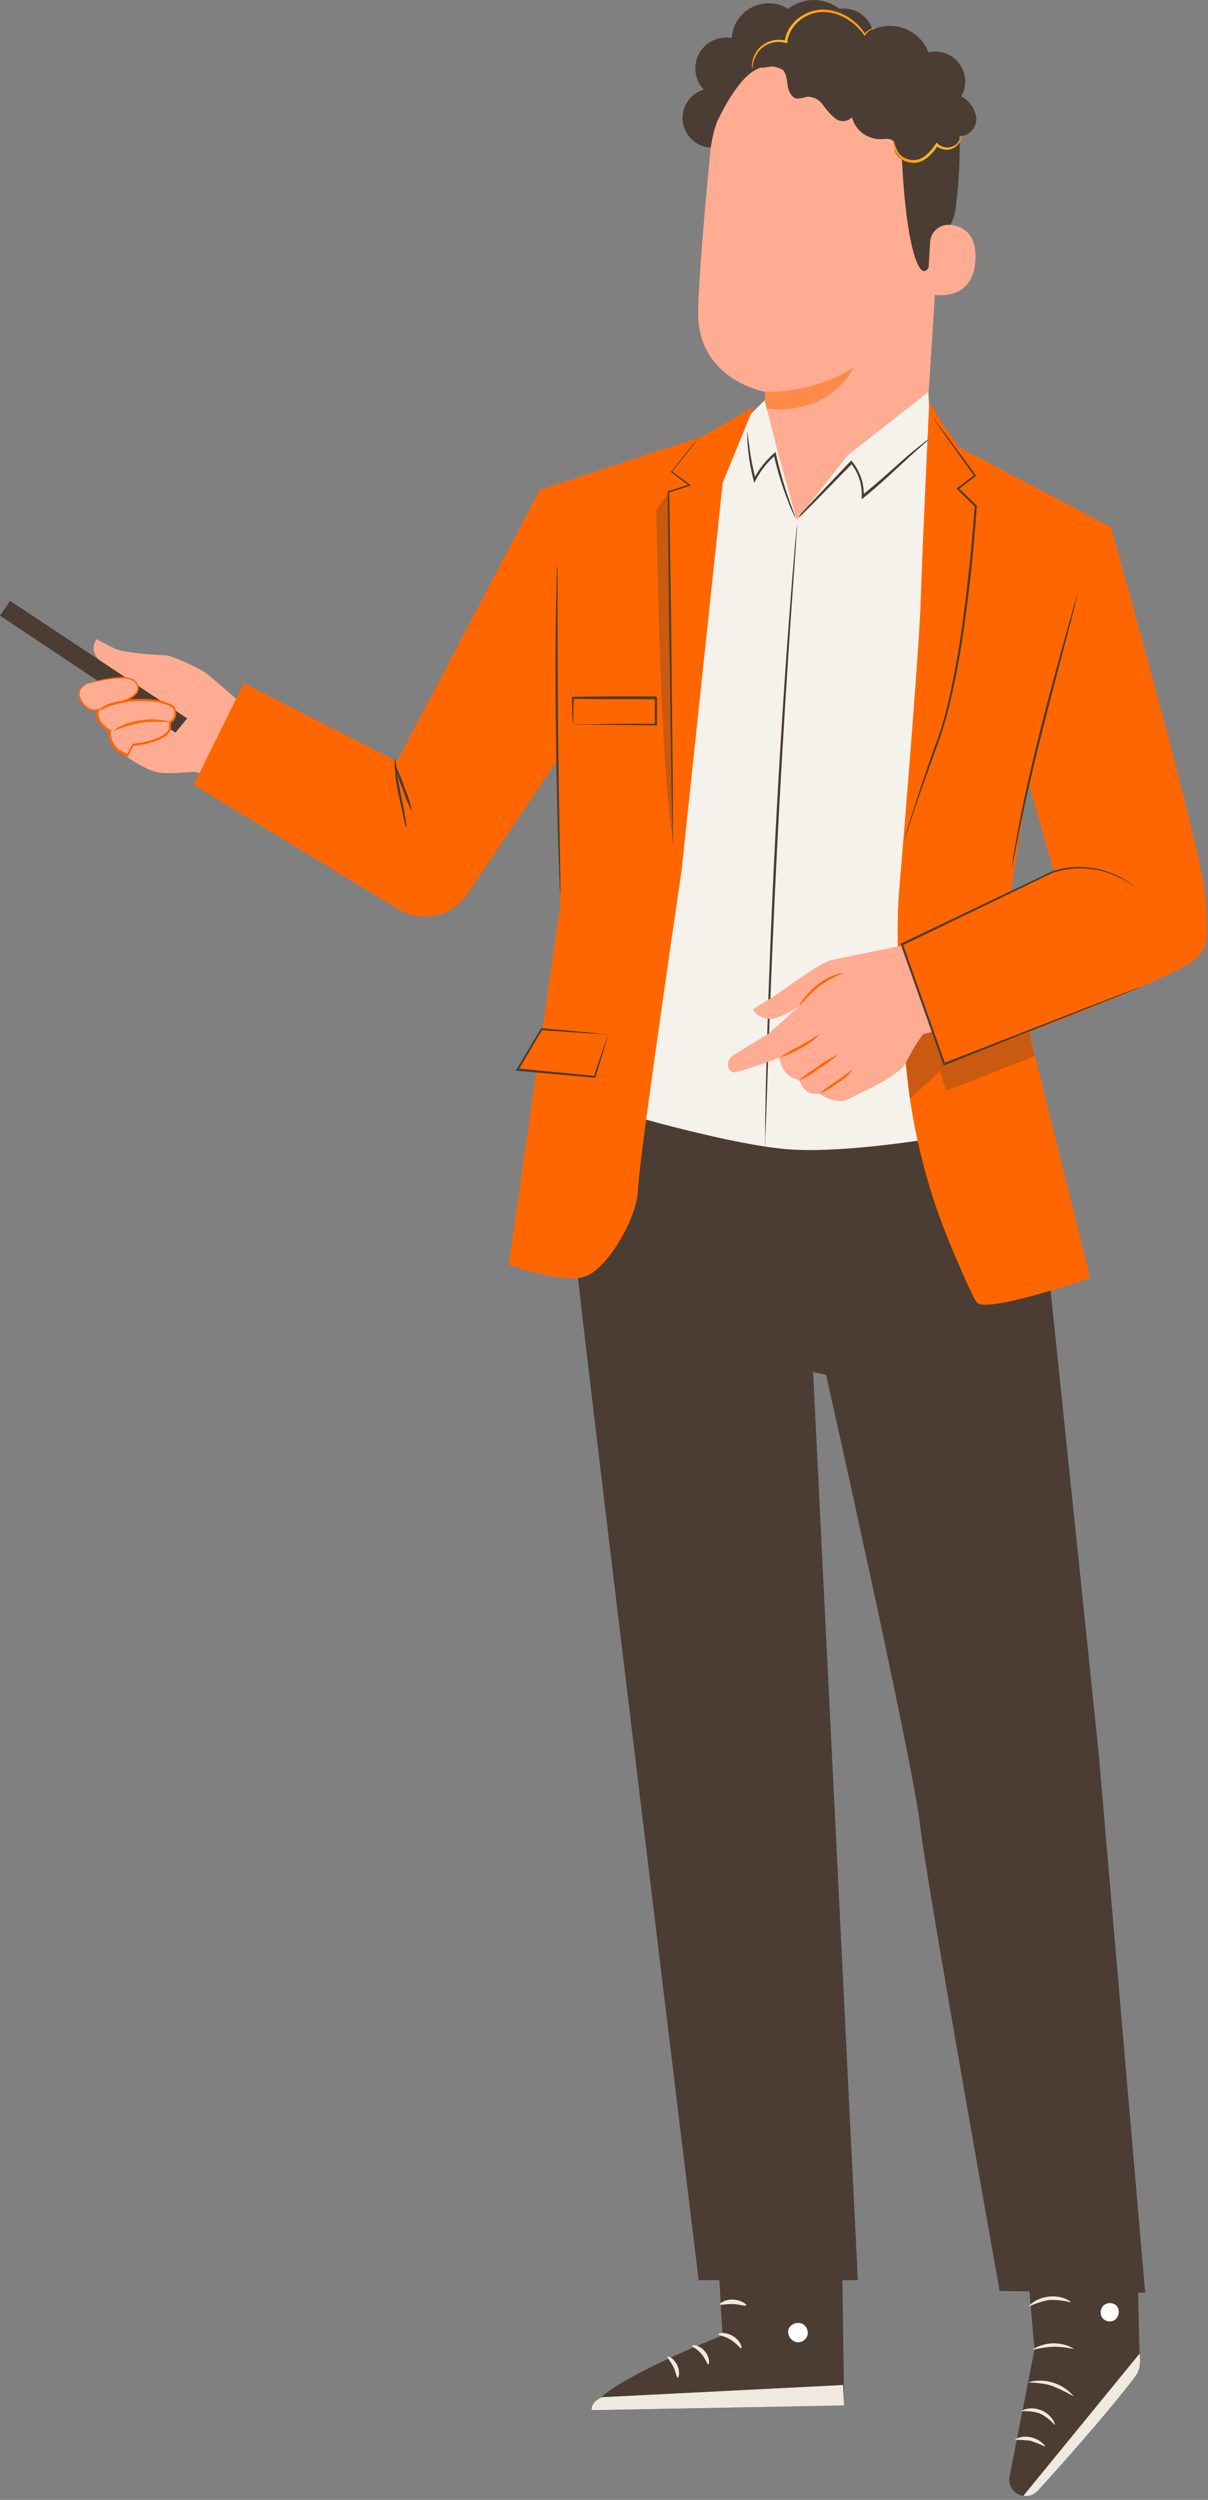 <?xml version="1.0" encoding="UTF-8"?> <svg xmlns="http://www.w3.org/2000/svg" width="161" height="333" viewBox="0 0 161 333" fill="none"><rect x="0" y="0" width="161" height="333" fill="#808080" stroke="none"/> <path d="M95.339 293.779L96.288 311.084C96.288 311.084 79.013 317.859 78.881 321.079L112.504 320.418L112.131 293.39L95.339 293.779Z" fill="#4B3D33"></path> <path d="M106.663 309.436C106.989 309.53 107.268 309.741 107.449 310.027C107.629 310.314 107.698 310.657 107.643 310.991C107.563 311.326 107.356 311.616 107.066 311.801C106.775 311.985 106.424 312.049 106.088 311.979C105.743 311.879 105.448 311.655 105.259 311.351C105.069 311.047 104.999 310.683 105.061 310.33C105.181 309.997 105.425 309.723 105.743 309.565C106.06 309.407 106.426 309.377 106.764 309.482" fill="white"></path> <path d="M112.504 320.418L112.364 317.695L80.172 319.321C80.172 319.321 78.695 319.998 78.881 321.055L112.504 320.418Z" fill="#F0E9DF"></path> <path d="M95.743 310.929C95.743 311.092 96.576 311.155 97.392 311.668C98.209 312.181 98.652 312.858 98.8 312.796C98.948 312.734 98.691 311.785 97.688 311.178C96.684 310.571 95.704 310.781 95.743 310.929Z" fill="#F0E9DF"></path> <path d="M92.243 312.453C92.243 312.616 92.928 312.881 93.496 313.565C94.063 314.25 94.273 314.981 94.406 314.965C94.538 314.95 94.654 314.032 93.931 313.192C93.208 312.352 92.243 312.297 92.243 312.453Z" fill="#F0E9DF"></path> <path d="M90.322 316.715C90.47 316.715 90.68 315.938 90.245 315.028C89.809 314.118 89.031 313.799 88.961 313.931C88.891 314.063 89.381 314.545 89.739 315.277C90.097 316.008 90.159 316.7 90.322 316.715Z" fill="#F0E9DF"></path> <path d="M95.961 306.962C96.039 307.11 96.785 306.869 97.711 306.916C98.637 306.962 99.376 307.242 99.453 307.094C99.531 306.947 98.831 306.379 97.734 306.317C96.638 306.254 95.883 306.83 95.961 306.962Z" fill="#F0E9DF"></path> <path d="M136.055 292.076L137.875 312.967L134.546 329.906C134.491 330.196 134.495 330.494 134.559 330.781C134.623 331.069 134.744 331.341 134.917 331.58C135.09 331.819 135.309 332.02 135.563 332.171C135.816 332.322 136.097 332.419 136.389 332.457C136.73 332.5 137.075 332.461 137.397 332.343C137.719 332.225 138.008 332.033 138.241 331.781C141.235 328.514 152.202 316.435 151.984 314.919C151.727 313.153 151.525 292.752 151.525 292.752L136.055 292.076Z" fill="#4B3D33"></path> <path d="M136.389 332.458L151.89 313.503L151.945 314.39C151.999 315.156 151.775 315.915 151.315 316.529C150.086 318.178 146.594 322.65 138.303 331.781C138.064 332.042 137.765 332.241 137.431 332.359C137.097 332.477 136.739 332.511 136.389 332.458Z" fill="#F0E9DF"></path> <path d="M147.162 307.024C146.917 307.231 146.756 307.519 146.71 307.836C146.664 308.153 146.736 308.476 146.913 308.743C147.11 308.996 147.396 309.163 147.713 309.211C148.03 309.259 148.353 309.183 148.616 309C148.876 308.781 149.045 308.474 149.091 308.138C149.137 307.801 149.056 307.46 148.865 307.18C148.632 306.939 148.315 306.797 147.981 306.784C147.646 306.771 147.319 306.888 147.068 307.11" fill="white"></path> <path d="M140.558 323.007C140.011 322.384 139.352 321.87 138.614 321.491C137.829 321.236 137.003 321.133 136.179 321.187C136.179 321.141 136.405 320.954 136.895 320.861C137.534 320.74 138.195 320.813 138.793 321.071C139.394 321.313 139.911 321.727 140.278 322.261C140.558 322.673 140.636 322.984 140.558 323.007Z" fill="#F0E9DF"></path> <path d="M139.275 325.901C138.652 325.607 138.013 325.348 137.362 325.123C136.678 325.037 135.99 324.993 135.301 324.991C135.238 324.882 136.211 324.377 137.463 324.672C138.715 324.968 139.376 325.862 139.275 325.901Z" fill="#F0E9DF"></path> <path d="M143.133 319.235C142.212 318.696 141.253 318.225 140.263 317.828C138.591 317.275 137.152 317.447 137.113 317.307C138.196 317.021 139.338 317.052 140.404 317.393C141.47 317.735 142.417 318.374 143.133 319.235Z" fill="#F0E9DF"></path> <path d="M143.109 312.834C143.063 312.967 141.873 312.554 140.364 312.601C138.855 312.648 137.688 313.076 137.634 312.951C138.447 312.443 139.382 312.164 140.34 312.143C141.298 312.123 142.244 312.362 143.078 312.834H143.109Z" fill="#F0E9DF"></path> <path d="M142.728 306.69C141.799 306.452 140.841 306.342 139.882 306.363C138.935 306.526 138.016 306.822 137.152 307.242C137.113 307.203 137.323 306.923 137.789 306.612C138.408 306.223 139.109 305.983 139.837 305.912C140.565 305.84 141.299 305.939 141.982 306.2C142.495 306.418 142.759 306.643 142.728 306.69Z" fill="#F0E9DF"></path> <path d="M139.843 305.197C139.758 304.947 139.731 304.681 139.765 304.419C139.785 303.688 139.951 302.969 140.255 302.304C140.436 301.799 140.778 301.367 141.227 301.075C141.386 300.993 141.565 300.962 141.742 300.986C141.919 301.009 142.084 301.087 142.215 301.207C142.455 301.457 142.593 301.787 142.604 302.133C142.602 302.838 142.353 303.521 141.902 304.063C141.45 304.605 140.824 304.973 140.131 305.104C139.441 305.219 138.733 305.127 138.095 304.839C137.458 304.551 136.921 304.08 136.553 303.486C136.462 303.335 136.405 303.167 136.385 302.993C136.365 302.819 136.382 302.642 136.436 302.475C136.507 302.311 136.628 302.174 136.782 302.084C136.936 301.993 137.114 301.953 137.292 301.969C137.813 302.053 138.303 302.27 138.715 302.599C139.322 303.021 139.849 303.548 140.271 304.155C140.441 304.362 140.566 304.603 140.636 304.863C140.047 304.106 139.347 303.443 138.559 302.895C138.189 302.62 137.756 302.441 137.299 302.374C137.203 302.364 137.106 302.385 137.022 302.434C136.938 302.483 136.872 302.557 136.833 302.646C136.806 302.758 136.803 302.875 136.823 302.989C136.843 303.102 136.886 303.211 136.95 303.307C137.279 303.812 137.749 304.211 138.302 304.454C138.854 304.697 139.465 304.774 140.061 304.676C140.647 304.562 141.177 304.254 141.565 303.8C141.953 303.347 142.177 302.776 142.199 302.179C142.197 301.939 142.109 301.707 141.951 301.526C141.88 301.457 141.79 301.411 141.692 301.396C141.594 301.381 141.494 301.396 141.406 301.44C141.028 301.693 140.736 302.053 140.566 302.475C140.165 303.332 139.92 304.254 139.843 305.197Z" fill="#F0E9DF"></path> <path d="M78.687 148.414C77.065 155.592 76.518 162.97 77.061 170.308C77.419 174.975 93.115 303.727 93.115 303.727H114.332L108.366 182.753L110.101 183.126C110.101 183.126 121.682 234.739 122.623 243.1C123.471 250.605 133.232 305.173 133.232 305.173L152.622 305.399L146.399 233.222L139.197 164.001L136.483 143.841L78.687 148.414Z" fill="#4B3D33"></path> <path d="M111.711 170.363C111.44 170.571 111.141 170.741 110.824 170.868C109.996 171.292 109.114 171.601 108.203 171.786C107.555 171.899 106.892 171.899 106.243 171.786C105.482 171.662 104.774 171.319 104.205 170.798C103.608 170.199 103.179 169.454 102.961 168.636C102.712 167.812 102.572 166.956 102.393 166.085C101.717 162.593 101.266 159.404 100.993 157.086C100.861 155.935 100.776 154.994 100.721 154.341C100.68 154.005 100.68 153.665 100.721 153.33C100.827 153.652 100.895 153.986 100.923 154.325C101.032 155.056 101.172 155.974 101.336 157.047C101.678 159.381 102.183 162.492 102.891 165.999C103.233 167.718 103.467 169.476 104.54 170.503C105.041 170.924 105.63 171.228 106.264 171.392C106.898 171.557 107.56 171.577 108.203 171.452C109.099 171.294 109.973 171.033 110.809 170.674C111.1 170.543 111.402 170.439 111.711 170.363Z" fill="#4B3D33"></path> <path d="M105.325 153.975C105.325 153.975 105.465 153.867 105.761 153.851C106.19 153.838 106.61 153.972 106.951 154.232C107.214 154.419 107.43 154.664 107.585 154.946C107.74 155.229 107.829 155.543 107.845 155.865C107.818 156.267 107.676 156.653 107.435 156.977C107.195 157.3 106.867 157.547 106.489 157.689C106.112 157.831 105.702 157.861 105.308 157.777C104.914 157.692 104.553 157.495 104.268 157.211C104.065 156.959 103.923 156.664 103.853 156.348C103.783 156.033 103.787 155.705 103.863 155.391C103.95 154.972 104.175 154.594 104.501 154.318C104.742 154.139 104.905 154.115 104.913 154.131C104.536 154.481 104.277 154.941 104.174 155.445C104.129 155.708 104.141 155.978 104.209 156.235C104.278 156.493 104.401 156.733 104.571 156.939C104.806 157.148 105.094 157.289 105.403 157.347C105.712 157.405 106.032 157.377 106.326 157.267C106.621 157.156 106.88 156.967 107.075 156.72C107.27 156.473 107.394 156.178 107.433 155.865C107.425 155.6 107.36 155.339 107.244 155.1C107.127 154.862 106.961 154.651 106.757 154.481C106.346 154.163 105.844 153.986 105.325 153.975Z" fill="#4B3D33"></path> <path d="M138.933 162.686C138.698 162.757 138.455 162.793 138.209 162.795C137.547 162.845 136.881 162.845 136.218 162.795C131.791 162.547 127.587 160.775 124.319 157.778C123.821 157.337 123.36 156.856 122.942 156.339C122.772 156.165 122.63 155.966 122.522 155.748C122.576 155.694 123.261 156.472 124.529 157.545C127.834 160.361 131.921 162.1 136.242 162.53C137.891 162.663 138.925 162.6 138.933 162.686Z" fill="#4B3D33"></path> <path d="M87.382 154.341C87.147 155.099 86.817 155.826 86.402 156.503C85.495 158.149 84.396 159.681 83.128 161.068C81.896 162.419 80.501 163.61 78.975 164.615C78.378 165.056 77.721 165.407 77.022 165.657C77.599 165.188 78.201 164.752 78.827 164.351C80.279 163.281 81.625 162.075 82.848 160.75C84.087 159.381 85.198 157.902 86.169 156.332C86.892 155.111 87.328 154.31 87.382 154.341Z" fill="#4B3D33"></path> <path d="M34.564 95.09L31.873 93.449C31.873 93.449 28.357 90.338 27.393 89.63C26.429 88.923 22.726 87.297 22.221 87.297C21.715 87.297 16.613 87.017 15.408 86.449C14.202 85.882 12.895 85.15 12.895 85.15C12.646 85.454 12.499 85.829 12.475 86.222C12.451 86.614 12.552 87.004 12.763 87.336C13.494 88.58 17.204 90.945 17.204 90.945L15.812 100.029C15.812 100.029 19.273 102.759 21.427 102.938C23.582 103.117 25.659 102.689 26.265 102.884C26.872 103.078 28.389 103.607 28.389 103.607L34.564 95.09Z" fill="#FFAC92"></path> <path d="M24.943 95.689L1.346 80.033L1.67649e-05 82.008L23.387 97.595L24.943 95.689Z" fill="#4B3D33"></path> <path d="M11.69 91.061C11.69 91.061 9.87 91.8 10.834 93.441C11.799 95.082 13.028 94.577 13.028 94.577C12.926 95.148 13.031 95.737 13.323 96.238C13.615 96.74 14.075 97.121 14.622 97.315C14.569 97.836 14.651 98.362 14.859 98.843C15.068 99.323 15.396 99.743 15.812 100.06L16.955 100.651L17.686 99.244C17.686 99.244 22.011 98.847 22.656 97.128V96.234C22.887 96.119 23.078 95.937 23.204 95.713C23.331 95.488 23.386 95.23 23.364 94.974C23.224 94.134 23.279 94.118 21.653 93.558C20.027 92.998 16.582 93.371 16.582 93.371C16.582 93.371 18.449 92.671 18.449 91.754C18.449 90.836 17.671 90.198 15.695 90.33C14.338 90.432 12.996 90.677 11.69 91.061Z" fill="#FFAC92"></path> <path d="M11.69 91.061C11.929 91.025 12.165 90.972 12.398 90.906C12.864 90.797 13.549 90.641 14.42 90.517C14.904 90.443 15.393 90.396 15.882 90.377C16.444 90.332 17.008 90.406 17.539 90.595C17.817 90.702 18.046 90.907 18.184 91.17C18.253 91.304 18.293 91.451 18.301 91.601C18.309 91.751 18.285 91.901 18.231 92.041C18.062 92.334 17.821 92.578 17.531 92.749C17.228 92.949 16.905 93.116 16.567 93.247L15.742 93.581L16.629 93.511C18.037 93.352 19.459 93.352 20.868 93.511C21.24 93.567 21.605 93.664 21.956 93.799C22.318 93.905 22.663 94.059 22.983 94.258C23.106 94.371 23.181 94.527 23.193 94.694L23.24 94.989C23.251 95.074 23.251 95.161 23.24 95.246C23.206 95.424 23.132 95.591 23.022 95.736C22.913 95.88 22.772 95.997 22.61 96.078L22.532 96.125V96.21C22.532 96.498 22.532 96.801 22.532 97.105V97.058L22.431 97.252C22.185 97.608 21.85 97.892 21.459 98.077C21.067 98.282 20.655 98.446 20.23 98.567C19.405 98.816 18.559 98.985 17.702 99.073H17.616V99.142C17.368 99.625 17.127 100.091 16.893 100.558L17.088 100.496C16.699 100.294 16.31 100.091 15.937 99.905C15.536 99.607 15.219 99.211 15.017 98.754C14.815 98.297 14.736 97.796 14.785 97.299V97.198L14.708 97.159C14.175 96.934 13.726 96.548 13.424 96.055C13.161 95.604 13.068 95.075 13.16 94.561V94.375L12.981 94.437C12.799 94.496 12.606 94.518 12.415 94.501C12.223 94.483 12.038 94.427 11.869 94.336C11.559 94.166 11.293 93.926 11.091 93.636C10.907 93.386 10.765 93.107 10.671 92.811C10.595 92.558 10.595 92.287 10.671 92.034C10.81 91.7 11.043 91.414 11.34 91.209C11.55 91.069 11.667 91.015 11.667 90.999C11.538 91.031 11.417 91.087 11.309 91.163C10.963 91.344 10.689 91.638 10.531 91.995C10.431 92.258 10.409 92.544 10.469 92.819C10.557 93.138 10.702 93.439 10.897 93.706C11.106 94.027 11.388 94.294 11.721 94.484C11.916 94.593 12.131 94.661 12.353 94.683C12.575 94.706 12.799 94.683 13.012 94.616L12.864 94.491C12.752 95.058 12.846 95.645 13.129 96.148C13.454 96.719 13.957 97.17 14.56 97.431L14.482 97.299C14.434 97.828 14.509 98.36 14.7 98.855C14.906 99.384 15.259 99.843 15.719 100.177L16.87 100.776L16.994 100.846L17.064 100.714L17.803 99.306L17.679 99.384C18.558 99.293 19.427 99.124 20.276 98.878C20.719 98.745 21.148 98.574 21.56 98.365C21.998 98.151 22.374 97.827 22.649 97.424L22.781 97.175V97.128C22.781 96.817 22.781 96.514 22.781 96.234L22.695 96.366C22.9 96.26 23.077 96.108 23.212 95.922C23.347 95.735 23.437 95.52 23.473 95.293C23.492 95.177 23.492 95.058 23.473 94.942L23.426 94.639C23.403 94.403 23.292 94.184 23.115 94.025C22.765 93.805 22.385 93.635 21.988 93.519C21.618 93.382 21.235 93.283 20.844 93.224C19.41 93.06 17.962 93.06 16.528 93.224L16.59 93.488C16.948 93.343 17.289 93.16 17.609 92.944C17.928 92.752 18.195 92.485 18.387 92.166C18.448 91.996 18.476 91.816 18.468 91.636C18.46 91.456 18.416 91.279 18.34 91.116C18.263 90.952 18.155 90.806 18.022 90.684C17.888 90.563 17.732 90.469 17.562 90.408C16.998 90.213 16.398 90.141 15.804 90.198C15.309 90.229 14.815 90.288 14.327 90.377C13.647 90.491 12.974 90.644 12.312 90.836C12.079 90.906 11.908 90.96 11.791 91.007C11.674 91.054 11.682 91.054 11.69 91.061Z" fill="#FF6600"></path> <path d="M15.12 97.362C16.325 96.881 17.572 96.514 18.845 96.265C20.137 96.119 21.439 96.101 22.734 96.21C22.382 96.047 22.002 95.952 21.614 95.93C20.686 95.795 19.743 95.795 18.814 95.93C17.888 96.062 16.984 96.324 16.131 96.708C15.756 96.86 15.413 97.082 15.12 97.362Z" fill="#FF6600"></path> <path d="M13.09 94.701C13.144 94.763 13.938 94.242 15.073 93.923C16.209 93.605 17.15 93.535 17.15 93.441C16.426 93.306 15.679 93.368 14.988 93.62C14.253 93.761 13.586 94.141 13.09 94.701Z" fill="#FF6600"></path> <path d="M116.035 3.321C115.648 2.576 115.039 1.97 114.292 1.585C113.545 1.201 112.698 1.058 111.866 1.175C110.893 0.414 109.692 0 108.456 0C107.22 0 106.019 0.414 105.045 1.175C104.32 0.725 103.491 0.471 102.638 0.438C101.786 0.405 100.939 0.593 100.181 0.985C99.424 1.377 98.78 1.959 98.314 2.674C97.849 3.389 97.577 4.212 97.524 5.064C96.673 4.908 95.794 5.026 95.013 5.399C94.232 5.772 93.589 6.382 93.174 7.141C92.76 7.901 92.596 8.773 92.705 9.631C92.814 10.49 93.192 11.292 93.783 11.924C92.845 12.208 92.046 12.831 91.54 13.671C91.034 14.511 90.858 15.508 91.046 16.471C91.234 17.433 91.772 18.291 92.557 18.88C93.341 19.468 94.316 19.744 95.292 19.655L115.195 7.988C115.808 7.397 116.218 6.628 116.369 5.79C116.52 4.953 116.403 4.089 116.035 3.321Z" fill="#4B3D33"></path> <path d="M94.67 20.199C95.09 15.986 97.087 12.087 100.26 9.283C103.433 6.48 107.548 4.978 111.781 5.08H112.644C121.977 5.857 126.644 14.187 125.617 23.528L123.611 54.717L122.25 58.605L106.119 78.828L102.035 60.643L101.958 52.189C101.958 52.189 92.974 50.633 93.044 41.588C93.114 37.225 93.892 28.273 94.67 20.199Z" fill="#FFAC92"></path> <path opacity="0.5" d="M101.965 52.197C106.125 52.267 110.218 51.151 113.764 48.977C113.764 48.977 110.863 55.424 101.981 54.421L101.965 52.197Z" fill="#FF6600"></path> <path d="M95.658 16.061C95.658 16.061 98.154 10.461 100.9 9.202C104.229 7.646 105.567 11.325 108.732 10.508C111.898 9.692 115.063 8.229 118.221 10.726C121.674 13.456 119.994 15.284 120.126 19.281C120.671 35.513 123.541 40.157 124.536 32.542C124.645 31.702 126.986 31.088 127.398 27.557C127.943 22.984 128.231 17.446 127.274 14.156C126.496 11.395 124.941 9.489 122.187 7.319C117.832 3.936 111.758 3.742 107.62 4.068C103.482 4.395 95.448 8.984 95.658 16.061Z" fill="#4B3D33"></path> <path d="M123.969 32.286C123.982 31.953 124.063 31.625 124.208 31.325C124.352 31.024 124.557 30.756 124.809 30.537C125.061 30.318 125.355 30.154 125.674 30.053C125.992 29.953 126.328 29.919 126.66 29.953C128.34 30.147 130.183 31.135 130.004 34.62C129.677 40.779 123.564 39.185 123.564 39.006C123.564 38.827 123.813 34.861 123.969 32.286Z" fill="#FFAC92"></path> <path d="M124.093 20.347C123.326 20.942 122.422 21.338 121.464 21.498C120.983 21.56 120.495 21.447 120.09 21.178C119.686 20.909 119.392 20.504 119.263 20.036C119.193 19.608 119.31 19.11 119.037 18.776C118.765 18.441 118.089 18.48 117.567 18.527C116.664 18.587 115.769 18.33 115.035 17.8C114.301 17.271 113.774 16.502 113.546 15.626C113.263 15.923 112.879 16.104 112.47 16.134C112.06 16.164 111.654 16.041 111.33 15.789C110.703 15.262 110.151 14.652 109.689 13.977C109.456 13.637 109.143 13.36 108.779 13.169C108.414 12.978 108.008 12.879 107.596 12.88C107.16 13.02 106.708 13.108 106.251 13.145C105.473 13.059 105.061 12.102 104.96 11.293C104.859 10.485 104.773 9.551 104.104 9.1C103.435 8.649 102.65 8.898 101.895 8.999C101.141 9.1 100.192 8.898 100.021 8.167C99.992 7.971 100.003 7.771 100.054 7.58C100.105 7.389 100.194 7.21 100.317 7.055C100.832 6.319 101.582 5.779 102.443 5.522C103.304 5.265 104.226 5.306 105.061 5.639C105.399 4.632 106.024 3.747 106.859 3.091C107.694 2.435 108.702 2.037 109.76 1.947C110.818 1.857 111.88 2.078 112.814 2.583C113.747 3.089 114.513 3.856 115.016 4.791C115.683 4.211 116.479 3.8 117.338 3.594C118.197 3.388 119.093 3.392 119.95 3.607C120.807 3.822 121.599 4.24 122.26 4.827C122.92 5.414 123.429 6.151 123.743 6.977C124.499 6.798 125.29 6.844 126.02 7.109C126.75 7.375 127.387 7.848 127.851 8.47C128.316 9.093 128.588 9.837 128.635 10.613C128.681 11.388 128.5 12.16 128.114 12.833C128.681 13.129 129.163 13.564 129.515 14.098C129.867 14.631 130.078 15.245 130.128 15.882C130.128 17.158 128.861 18.402 127.632 18.044C127.917 18.555 127.989 19.158 127.83 19.721C127.671 20.284 127.295 20.761 126.784 21.047C126.273 21.332 125.67 21.404 125.107 21.245C124.544 21.086 124.068 20.709 123.782 20.199" fill="#4B3D33"></path> <path d="M128.114 18.037C128.139 18.251 128.115 18.467 128.045 18.67C127.975 18.873 127.86 19.058 127.71 19.212C127.396 19.598 126.949 19.853 126.457 19.927C126.145 19.969 125.827 19.943 125.526 19.849C125.225 19.754 124.948 19.595 124.715 19.383H124.972C124.641 19.953 124.215 20.464 123.712 20.892C123.38 21.188 122.995 21.418 122.576 21.568C122.178 21.712 121.747 21.744 121.332 21.662C120.974 21.621 120.629 21.502 120.322 21.312C120.016 21.122 119.755 20.867 119.559 20.565C119.321 20.169 119.163 19.73 119.092 19.274C119.03 18.955 119.03 18.776 119.092 18.776C119.154 18.776 119.17 18.939 119.263 19.243C119.384 19.662 119.567 20.061 119.807 20.425C120.032 20.691 120.309 20.908 120.622 21.061C120.934 21.215 121.275 21.302 121.623 21.318C121.971 21.333 122.318 21.276 122.643 21.151C122.967 21.025 123.263 20.834 123.51 20.588C123.977 20.178 124.38 19.701 124.707 19.173L124.824 18.994L124.972 19.134C125.146 19.302 125.352 19.434 125.577 19.523C125.803 19.611 126.044 19.654 126.286 19.649C126.528 19.644 126.767 19.591 126.989 19.493C127.21 19.395 127.41 19.255 127.577 19.079C127.825 18.772 128.007 18.417 128.114 18.037Z" fill="url(#paint0_radial_1064_2606)"></path> <path d="M116.735 3.726C116.735 3.726 116.572 3.773 116.3 3.881C115.902 4.036 115.56 4.307 115.32 4.659L115.25 4.776L115.164 4.659C114.412 3.6 113.403 2.749 112.232 2.186C111.479 1.823 110.657 1.625 109.821 1.603C108.9 1.585 107.992 1.825 107.2 2.295C106.586 2.659 106.055 3.15 105.644 3.734C105.261 4.282 105.016 4.914 104.929 5.577V5.771L104.742 5.717C103.885 5.473 102.967 5.565 102.175 5.974C101.558 6.307 101.058 6.823 100.744 7.451C100.455 8.03 100.293 8.664 100.27 9.31C100.213 9.148 100.192 8.976 100.208 8.805C100.208 8.324 100.311 7.85 100.511 7.413C100.816 6.724 101.334 6.151 101.989 5.779C102.837 5.299 103.839 5.17 104.781 5.421L104.571 5.561C104.663 4.839 104.93 4.15 105.349 3.555C105.797 2.921 106.375 2.391 107.044 1.999C107.895 1.502 108.867 1.252 109.852 1.276C110.736 1.308 111.603 1.528 112.395 1.922C113.6 2.519 114.619 3.433 115.343 4.566H115.188C115.459 4.195 115.844 3.922 116.284 3.788C116.428 3.733 116.582 3.712 116.735 3.726Z" fill="url(#paint1_radial_1064_2606)"></path> <path d="M123.727 52.22L112.986 60.643L106.181 69.284L103.692 60.324L101.911 53.324L98.979 56.225L91.559 71.991L83.213 148.336C83.213 148.336 97.766 152.599 105.302 153.112C112.839 153.625 124.847 151.556 124.847 151.556V111.392L129.125 71.617L123.969 56.373L123.727 52.22Z" fill="#F5F1EB"></path> <path d="M102.012 152.598C102.022 152.529 102.022 152.458 102.012 152.388C102.012 152.233 102.012 152.023 102.012 151.758C102.012 151.191 102.067 150.374 102.098 149.34C102.175 147.224 102.277 144.183 102.401 140.442C102.658 132.929 103.078 122.553 103.669 111.104C104.26 99.656 104.921 89.327 105.434 81.79C105.699 78.049 105.909 75.024 106.057 72.908L106.22 70.497C106.22 70.233 106.22 70.023 106.22 69.867C106.23 69.795 106.23 69.722 106.22 69.649C106.22 69.649 106.22 69.719 106.22 69.859C106.22 69.999 106.181 70.225 106.158 70.489C106.103 71.057 106.025 71.866 105.932 72.9C105.745 74.993 105.504 78.026 105.217 81.775C104.641 89.265 103.949 99.663 103.35 111.089C102.751 122.514 102.385 132.921 102.175 140.434C102.074 144.191 102.012 147.232 101.981 149.34C101.981 150.374 101.981 151.183 101.981 151.758V152.42C102.004 152.528 102.012 152.598 102.012 152.598Z" fill="#4B3D33"></path> <path d="M125.4 56.186L127.888 59.608L148.235 70.318L136.911 104.859L133.862 124.233L145.303 170.246C145.303 170.246 131.42 175.021 130.198 173.497C129.685 172.859 128.231 169.546 126.714 165.921C123.694 158.71 121.732 151.1 120.889 143.327C120.033 135.487 119.255 125.501 119.831 118.742C120.896 106.08 122.576 85.181 122.724 79.69C122.872 74.199 123.852 53.472 123.852 53.472L125.4 56.186Z" fill="#FF6600"></path> <path d="M100.472 54.148L93.737 58.084L71.959 65.247L73.67 80.67L74.674 120.57L67.806 168.465C67.806 168.465 75.132 171.055 78.026 170.02C80.919 168.986 84.894 162.39 85.026 158.432C85.158 154.473 90.828 116.028 90.828 116.028L96.319 64.314L100.472 54.148Z" fill="#FF6600"></path> <path d="M93.317 58.06C93.317 58.06 93.223 58.162 93.044 58.372L92.267 59.289C91.606 60.129 90.657 61.312 89.475 62.797L89.412 62.875L89.49 62.929L91.862 64.734V64.539L89.078 65.418H88.992V65.512C89.047 70.474 89.109 76.719 89.187 83.494C89.303 91.754 89.412 99.236 89.49 104.672C89.544 107.363 89.591 109.557 89.622 111.097C89.622 111.835 89.661 112.419 89.677 112.839C89.677 113.025 89.677 113.173 89.677 113.298C89.677 113.422 89.677 113.445 89.677 113.445C89.68 113.394 89.68 113.342 89.677 113.29C89.677 113.173 89.677 113.025 89.677 112.839C89.677 112.419 89.677 111.835 89.677 111.097C89.677 109.541 89.677 107.363 89.677 104.672C89.622 99.228 89.544 91.754 89.459 83.486C89.366 76.719 89.272 70.474 89.202 65.512L89.117 65.628L91.893 64.726L92.096 64.656L91.924 64.532L89.529 62.758V62.891L92.337 59.352L93.044 58.403C93.148 58.3 93.24 58.185 93.317 58.06Z" fill="#4B3D33"></path> <path d="M120.445 112.178C120.472 112.132 120.493 112.082 120.507 112.031L120.647 111.587C120.787 111.175 120.966 110.599 121.207 109.876C121.69 108.391 122.413 106.252 123.339 103.654C123.813 102.34 124.326 100.901 124.894 99.353C125.498 97.711 126.018 96.039 126.45 94.344C127.388 90.445 128.118 86.499 128.635 82.522C129.413 77.023 129.88 71.843 130.191 67.379V67.317H130.144L127.748 64.983V65.178L130.02 63.443L130.113 63.373L130.043 63.288L125.944 57.719L124.809 56.218L124.513 55.829L124.404 55.705C124.404 55.705 124.404 55.759 124.482 55.852L124.762 56.257L125.843 57.812L129.864 63.436V63.28L127.577 64.991L127.461 65.077L127.562 65.178L129.95 67.511L129.903 67.402C129.584 71.851 129.078 77.031 128.347 82.522C127.832 86.487 127.113 90.422 126.193 94.313C125.742 96.094 125.229 97.758 124.637 99.306C124.046 100.854 123.595 102.301 123.136 103.615C122.234 106.26 121.581 108.414 121.091 109.907C120.865 110.685 120.694 111.237 120.593 111.634L120.476 112.093C120.453 112.124 120.445 112.178 120.445 112.178Z" fill="#4B3D33"></path> <path opacity="0.3" d="M137.922 140.668L126.084 145.311L125.291 142.675L121.27 146.353L120.554 139.96L124.264 133.038L137.058 137.184L137.922 140.668Z" fill="#4B3D33"></path> <path d="M97.703 140.582L102.51 137.642L106.733 133.815C105.75 134.601 104.637 135.206 103.443 135.604C102.869 135.783 102.253 135.766 101.69 135.556C101.127 135.346 100.649 134.956 100.332 134.445C100.332 134.445 102.059 133.349 102.665 133.022C103.272 132.695 109.253 128.223 110.77 127.897C112.286 127.57 122.304 125.524 122.304 125.524L122.46 126.038L127.414 136.592L123.012 137.774C122.174 138.948 121.425 140.183 120.772 141.469C119.776 143.444 114.977 145.396 113.134 146.361C111.291 147.325 109.191 145.638 109.191 145.638C107.068 146.12 106.546 143.841 106.546 143.841C104.104 143.514 103.894 140.854 103.894 140.854C101.999 141.61 100.065 142.264 98.1 142.814C97.897 142.867 97.681 142.843 97.496 142.745C97.31 142.647 97.168 142.483 97.097 142.285C96.982 141.975 96.979 141.635 97.09 141.323C97.201 141.012 97.418 140.75 97.703 140.582Z" fill="#FFAC92"></path> <path d="M103.902 140.878C104.887 140.577 105.83 140.154 106.71 139.618C107.637 139.171 108.479 138.566 109.199 137.829C109.144 137.759 108.032 138.537 106.554 139.346C105.632 139.787 104.745 140.299 103.902 140.878Z" fill="#FF6600"></path> <path d="M111.695 140.488C110.708 140.911 109.78 141.46 108.934 142.122C108.029 142.689 107.161 143.316 106.336 143.996C107.326 143.58 108.257 143.037 109.105 142.378C110.01 141.807 110.876 141.176 111.695 140.488Z" fill="#FF6600"></path> <path d="M113.601 142.526C113.539 142.464 112.613 143.242 111.376 144.082C110.594 144.549 109.863 145.099 109.199 145.723C110.027 145.352 110.809 144.887 111.532 144.339C112.333 143.875 113.036 143.259 113.601 142.526Z" fill="#FF6600"></path> <path d="M112.364 129.631C111.996 129.631 111.633 129.711 111.299 129.864C110.456 130.161 109.668 130.595 108.965 131.148C108.274 131.698 107.653 132.33 107.114 133.03C106.868 133.3 106.671 133.61 106.531 133.947C106.616 134.017 107.573 132.649 109.16 131.396C110.15 130.676 111.226 130.083 112.364 129.631Z" fill="#FF6600"></path> <path d="M158.711 128.2C159.338 127.81 159.859 127.272 160.23 126.633C160.6 125.994 160.808 125.275 160.835 124.537C160.869 122.457 160.747 120.377 160.469 118.315C159.629 111.268 148.095 70.365 148.095 70.365L136.498 102.254L140.481 116.129L120.189 125.843L125.843 141.788C125.843 141.788 152.8 131.887 158.711 128.2Z" fill="#FF6600"></path> <path d="M71.936 65.247L53.308 100.651L52.81 101.382L32.503 91.014L25.814 104.54L53.137 121.138C54.637 122.031 56.422 122.315 58.125 121.931C59.828 121.548 61.319 120.526 62.291 119.076L74.37 101.087L77.621 86.309L71.936 65.247Z" fill="#FF6600"></path> <path d="M74.254 75.351C74.224 75.496 74.211 75.645 74.215 75.794C74.215 76.121 74.215 76.572 74.176 77.077C74.176 78.221 74.121 79.823 74.09 81.783C74.036 85.757 74.013 91.248 74.09 97.338C74.168 103.428 74.277 108.896 74.401 112.893C74.479 114.853 74.534 116.456 74.58 117.56C74.58 118.097 74.627 118.517 74.642 118.843C74.648 118.992 74.664 119.14 74.689 119.287C74.704 119.137 74.704 118.986 74.689 118.836C74.689 118.517 74.689 118.058 74.689 117.56C74.689 116.409 74.642 114.815 74.611 112.893C74.541 108.919 74.448 103.428 74.386 97.338C74.324 91.248 74.316 85.781 74.308 81.783C74.308 79.823 74.308 78.221 74.308 77.077C74.308 76.541 74.308 76.121 74.308 75.794C74.3 75.645 74.282 75.497 74.254 75.351Z" fill="#4B3D33"></path> <path d="M143.599 79.193C143.544 79.308 143.5 79.427 143.467 79.551C143.389 79.823 143.288 80.165 143.156 80.593C142.892 81.534 142.526 82.841 142.075 84.435C141.165 87.678 139.921 92.174 138.661 97.159C137.401 102.145 136.405 106.71 135.775 110.024C135.456 111.68 135.223 113.026 135.075 113.959C135.013 114.395 134.958 114.737 134.919 115.032C134.893 115.155 134.879 115.28 134.881 115.406C134.928 115.288 134.962 115.165 134.982 115.04C135.036 114.768 135.106 114.41 135.199 113.975C135.394 113.018 135.658 111.688 135.977 110.086C136.654 106.788 137.688 102.246 138.948 97.26C140.208 92.275 141.422 87.779 142.269 84.513C142.682 82.911 143.047 81.596 143.265 80.624C143.366 80.188 143.452 79.846 143.514 79.566C143.553 79.445 143.582 79.32 143.599 79.193Z" fill="#4B3D33"></path> <path d="M151.992 131.475L151.859 131.514L151.486 131.654C151.128 131.778 150.646 131.965 150.024 132.198L144.579 134.29L125.781 141.609L125.983 141.702C124.801 138.366 123.525 134.749 122.195 131L120.336 125.758L120.259 125.945L140.309 116.262C141.836 115.763 143.447 115.578 145.046 115.717C146.252 115.833 147.432 116.135 148.546 116.612C149.252 116.913 149.933 117.27 150.584 117.677L151.082 118.012L151.26 118.113C151.214 118.065 151.162 118.023 151.105 117.988L150.615 117.63C149.979 117.192 149.305 116.812 148.6 116.495C145.964 115.318 142.985 115.16 140.239 116.052L120.15 125.649L120.017 125.711L120.064 125.844C120.671 127.547 121.293 129.305 121.923 131.094L125.719 141.788L125.773 141.928L125.921 141.873L144.657 134.454L150.102 132.276L151.548 131.685L151.922 131.521C151.953 131.506 151.992 131.482 151.992 131.475Z" fill="#4B3D33"></path> <path d="M52.67 101.017C52.583 101.475 52.567 101.945 52.624 102.409C52.689 103.529 52.845 104.643 53.09 105.738C53.363 107.021 53.635 108.164 53.814 109.004C53.884 109.463 53.998 109.914 54.156 110.35C54.175 109.885 54.133 109.42 54.032 108.965C53.907 108.11 53.666 106.951 53.402 105.675C53.137 104.4 52.935 103.241 52.842 102.393C52.816 101.931 52.759 101.471 52.67 101.017Z" fill="#4B3D33"></path> <path d="M52.67 101.865C52.871 102.972 53.2 104.053 53.651 105.085C54.005 106.149 54.431 107.189 54.926 108.196C54.725 107.091 54.397 106.013 53.946 104.984C53.593 103.916 53.166 102.874 52.67 101.865Z" fill="#4B3D33"></path> <path d="M106.43 68.95C106.641 68.801 106.834 68.629 107.005 68.436L108.514 66.935L113.624 61.716H113.399C114.412 62.968 114.927 64.549 114.845 66.157V66.507L115.118 66.29C117.708 64.198 119.784 62.136 121.34 60.736C122.117 60.029 122.747 59.469 123.183 59.088C123.419 58.898 123.642 58.692 123.852 58.473C123.574 58.618 123.313 58.792 123.074 58.994C122.615 59.352 121.962 59.897 121.161 60.55C119.559 61.911 117.435 63.941 114.869 65.994L115.118 66.134C115.194 64.44 114.64 62.777 113.562 61.468L113.453 61.343L113.336 61.46L108.304 66.756L106.858 68.312C106.701 68.515 106.558 68.728 106.43 68.95Z" fill="#4B3D33"></path> <path d="M99.593 57.532C99.573 57.692 99.573 57.854 99.593 58.014C99.593 58.325 99.593 58.792 99.656 59.352C99.783 60.906 100.043 62.446 100.433 63.956L100.527 64.337L100.705 63.987C101.222 62.982 101.888 62.062 102.681 61.257C102.9 61.03 103.131 60.814 103.373 60.612L103.117 60.526C103.579 62.605 104.198 64.646 104.968 66.632C105.255 67.409 105.512 67.977 105.707 68.382C105.791 68.597 105.897 68.803 106.025 68.996C105.978 68.768 105.905 68.546 105.808 68.335L105.162 66.554C104.463 64.559 103.881 62.526 103.42 60.464L103.365 60.207L103.171 60.378C102.922 60.584 102.686 60.805 102.463 61.039C101.647 61.867 100.965 62.817 100.441 63.855H100.713C100.326 62.359 100.038 60.839 99.85 59.305C99.679 58.208 99.632 57.532 99.593 57.532Z" fill="#4B3D33"></path> <path d="M81.067 137.805L79.255 143.452L68.957 142.503L72.169 137.105L81.067 137.805Z" fill="#FF6600"></path> <path d="M81.067 137.805C80.864 137.764 80.659 137.738 80.452 137.728L78.656 137.549C77.1 137.393 74.852 137.183 72.177 136.965H72.115L72.068 137.043L68.848 142.433L68.716 142.643H68.965L69.494 142.69L79.262 143.561H79.364V143.467C79.924 141.702 80.351 140.263 80.639 139.283C80.779 138.824 80.888 138.451 80.974 138.155C81.018 138.035 81.05 137.91 81.067 137.782C81.067 137.782 81.005 137.93 80.911 138.194C80.818 138.459 80.678 138.871 80.515 139.33L79.138 143.39L79.262 143.312L69.501 142.371L68.972 142.324L69.089 142.557C70.24 140.621 71.321 138.793 72.286 137.152L72.154 137.222C74.759 137.416 76.968 137.549 78.539 137.65L80.382 137.759C80.818 137.805 81.059 137.813 81.067 137.805Z" fill="#4B3D33"></path> <path d="M76.416 92.991H87.476V96.561H76.416V92.991Z" fill="#FF6600"></path> <path d="M76.416 96.561C76.422 96.473 76.422 96.384 76.416 96.296C76.416 96.102 76.416 95.868 76.416 95.588C76.416 94.935 76.416 94.033 76.47 92.991L76.369 93.092C78.998 93.131 82.98 93.146 87.429 93.146C87.359 93.076 87.585 93.309 87.273 92.991V96.545L87.429 96.397C84.279 96.397 81.534 96.397 79.566 96.467H77.232C76.944 96.465 76.656 96.478 76.369 96.506C76.628 96.523 76.888 96.523 77.147 96.506L79.441 96.553C81.409 96.553 84.193 96.615 87.413 96.623H87.561V96.467C87.561 95.9 87.561 95.324 87.561 94.725V92.913L87.406 92.757C82.957 92.757 78.975 92.757 76.346 92.812H76.237V92.913C76.237 94.01 76.276 94.904 76.291 95.573C76.307 95.905 76.349 96.235 76.416 96.561Z" fill="#4B3D33"></path> <path opacity="0.3" d="M89.171 65.535L87.476 67.868C87.476 67.868 87.95 103.374 89.754 112.201L89.171 65.535Z" fill="#4B3D33"></path> <defs> <radialGradient id="paint0_radial_1064_2606" cx="0" cy="0" r="1" gradientUnits="userSpaceOnUse" gradientTransform="translate(123.584 19.872) rotate(90) scale(2.176 5.385)"> <stop offset="0.554" stop-color="#FDB527"></stop> <stop offset="1" stop-color="#FF8A00"></stop> </radialGradient> <radialGradient id="paint1_radial_1064_2606" cx="0" cy="0" r="1" gradientUnits="userSpaceOnUse" gradientTransform="translate(108.469 5.292) rotate(90) scale(4.767 9.807)"> <stop offset="0.554" stop-color="#FDB527"></stop> <stop offset="1" stop-color="#FF8A00"></stop> </radialGradient> </defs> </svg> 